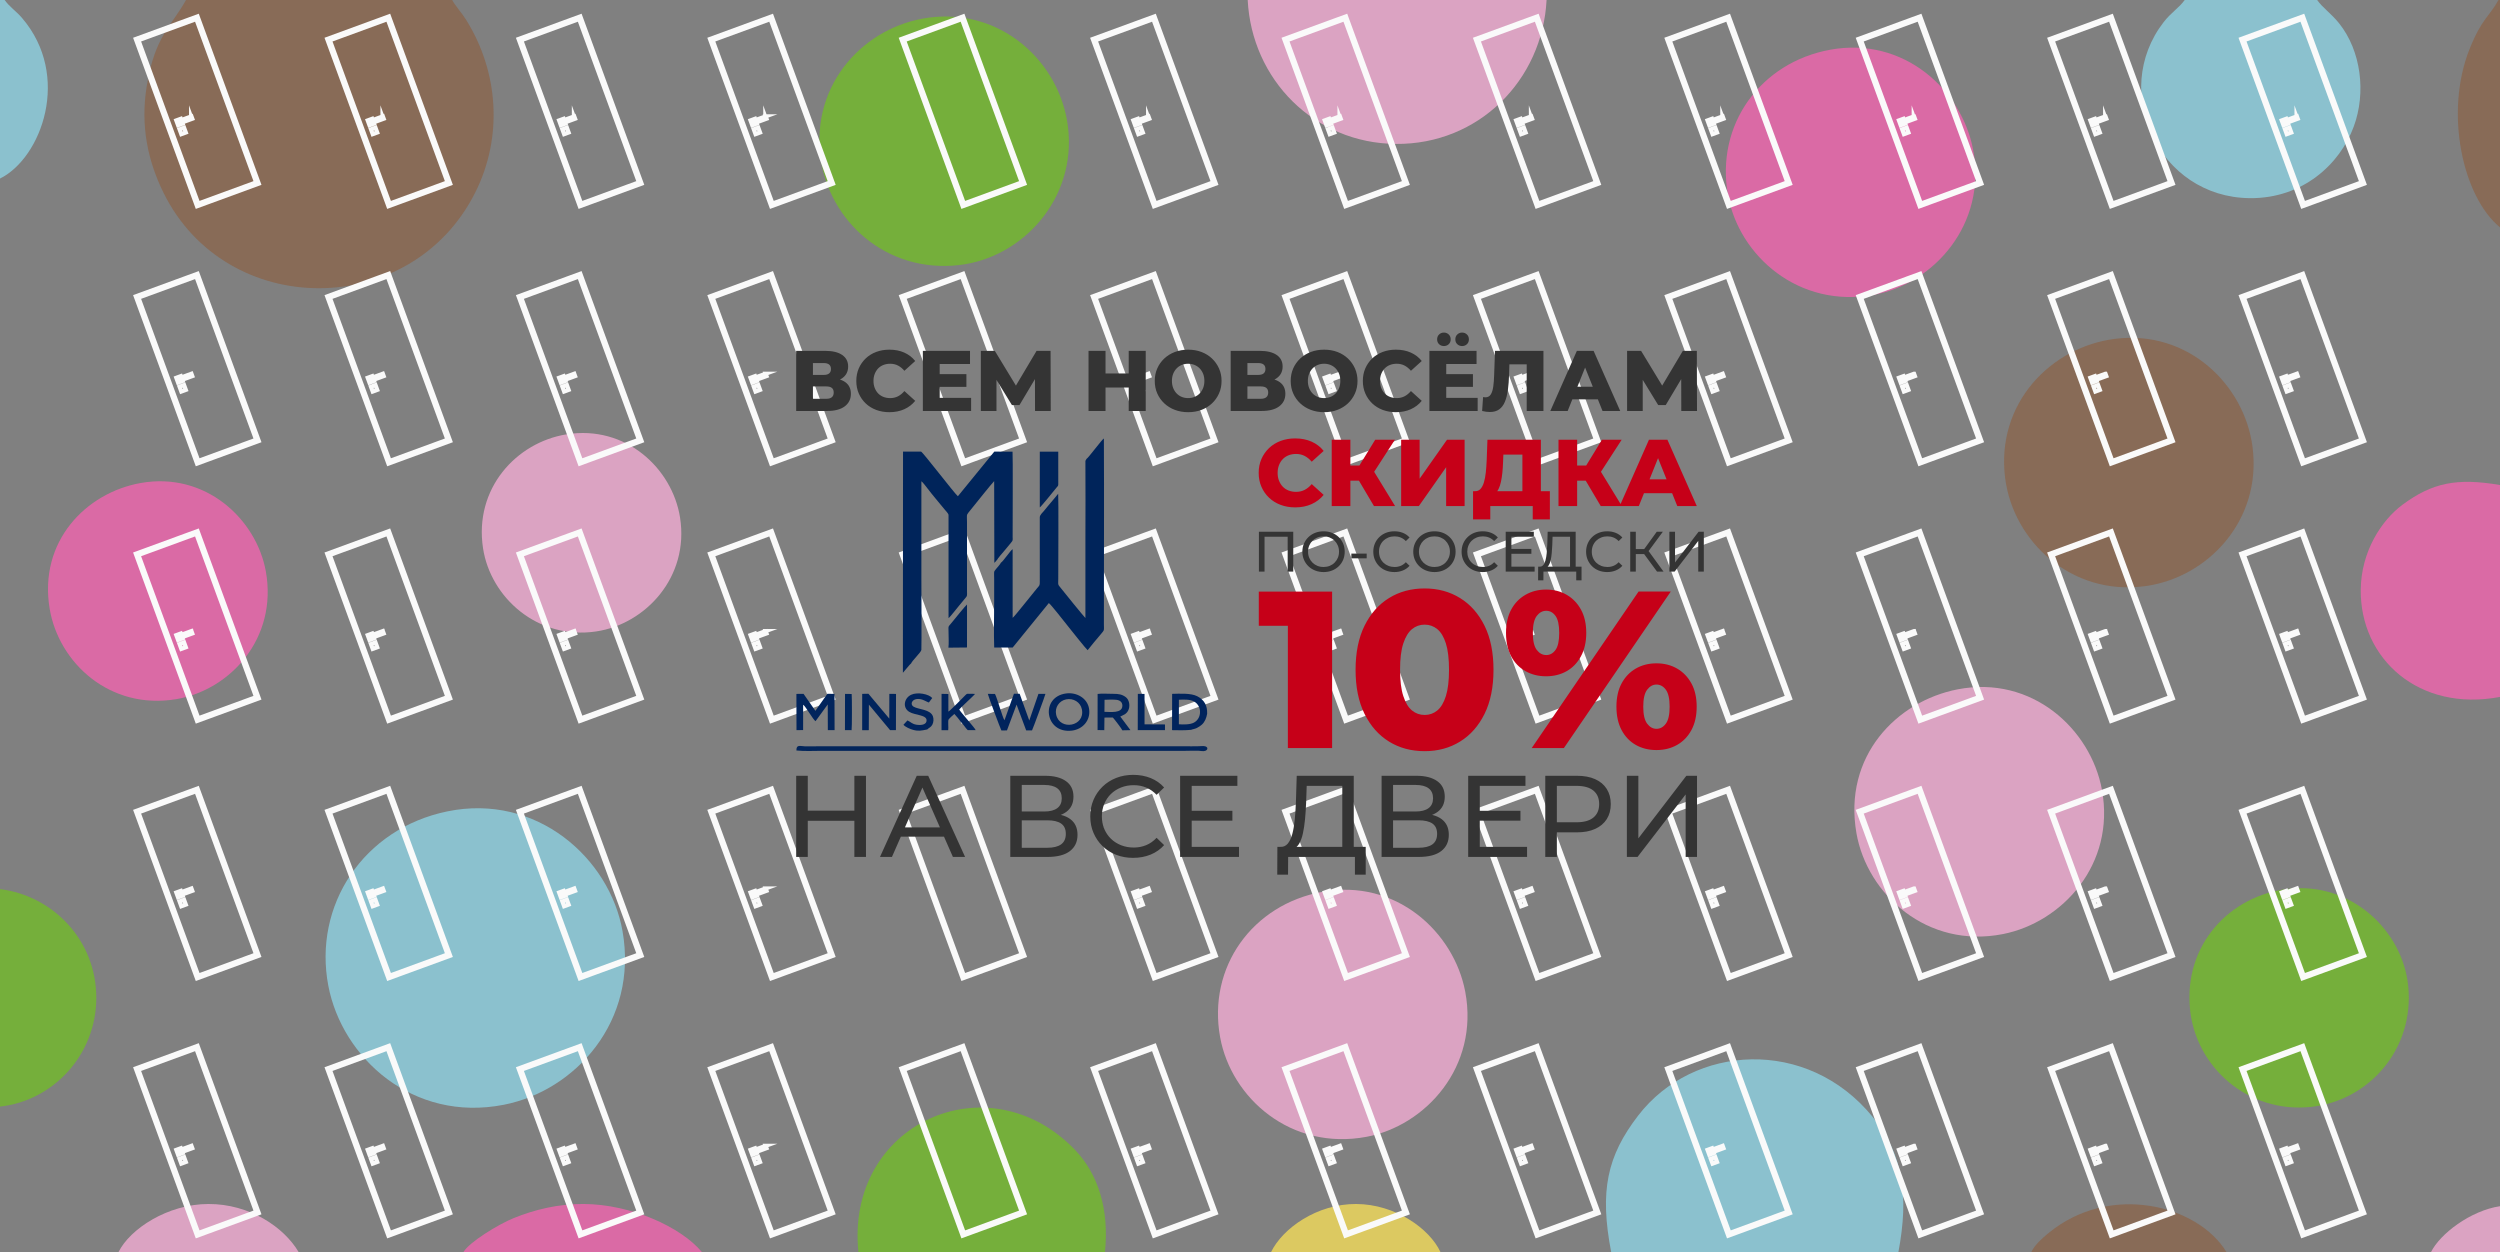<?xml version="1.0" encoding="UTF-8"?>
<!DOCTYPE svg PUBLIC "-//W3C//DTD SVG 1.1//EN" "http://www.w3.org/Graphics/SVG/1.1/DTD/svg11.dtd">
<!-- Creator: CorelDRAW 2018 (64-Bit) -->
<svg xmlns="http://www.w3.org/2000/svg" xml:space="preserve" width="100%" height="100%" version="1.1" style="shape-rendering:geometricPrecision; text-rendering:geometricPrecision; image-rendering:optimizeQuality; fill-rule:evenodd; clip-rule:evenodd"
viewBox="0 0 10160 5088.47"
 xmlns:xlink="http://www.w3.org/1999/xlink">
 <rect x="0" y="0" width="10160" height="5088.47" fill="#808080" stroke="none"/>
 <defs>
  <style type="text/css">
   <![CDATA[
    .str1 {stroke:#FAFAFA;stroke-width:16.93;stroke-miterlimit:22.926}
    .str0 {stroke:#FAFAFA;stroke-width:25.39;stroke-miterlimit:22.926}
    .fil6 {fill:none}
    .fil8 {fill:#00245A}
    .fil11 {fill:#00255C}
    .fil10 {fill:#01245C}
    .fil9 {fill:#02255B}
    .fil7 {fill:#343434;fill-rule:nonzero}
    .fil12 {fill:#C60018;fill-rule:nonzero}
    .fil3 {fill:#71BD26;fill-opacity:0.769}
    .fil0 {fill:#8A644A;fill-opacity:0.769}
    .fil1 {fill:#8ED4E5;fill-opacity:0.769}
    .fil4 {fill:#F463B0;fill-opacity:0.769}
    .fil2 {fill:#F5ADD5;fill-opacity:0.769}
    .fil5 {fill:#F7DE58;fill-opacity:0.769}
   ]]>
  </style>
 </defs>
 <g id="Слой_x0020_1">
  <g id="_2386544867648">
   <g>
    <path class="fil0" d="M1837.64 0l-1081.62 0c-59.33,106.84 -126.67,146.07 -159.79,350.87 -26.25,162.31 5.45,304.73 68.2,432.19 254.6,517.18 1007.48,518.82 1267.65,-2.09 111.73,-223.72 95.37,-488.28 -38.61,-701.73 -17.18,-27.36 -43.36,-55.7 -55.83,-79.24z"/>
    <path class="fil1" d="M1818.29 3297.38c-342.3,70.35 -546.26,382.56 -484.03,708.74 55.8,292.49 343.22,556.54 713.53,483.6 291.02,-57.32 546.7,-340.1 482.19,-705.53 -52.24,-295.94 -348.6,-561.44 -711.69,-486.81z"/>
    <path class="fil2" d="M7955.36 2801.57c-247.96,48.41 -465.21,272 -410.86,584.12 43.37,249.06 287.81,471.58 595.97,410.31 240.86,-47.89 457.59,-283.58 401.82,-586.49 -45.34,-246.3 -284.32,-467.01 -586.93,-407.94z"/>
    <path class="fil3" d="M3775.16 71.59c-259.54,34.1 -479.78,265.78 -440.59,567.38 33.53,258 265.87,472.34 563.68,438.26 256.95,-29.41 478.33,-269.45 441.92,-563.22 -31.94,-257.69 -266.1,-481.71 -565.01,-442.42z"/>
    <path class="fil4" d="M7438.28 202.02c-283.54,51.61 -467.63,304.77 -415.72,591.08 44.72,246.6 287.62,462 594.28,404.77 241.08,-44.99 459.37,-285.71 401.89,-589.71 -45.85,-242.53 -281.09,-460.64 -580.45,-406.14z"/>
    <path class="fil0" d="M8595.08 1377.11c-261.14,33.13 -484.74,263.05 -446.13,566.08 32.7,256.6 268.92,479.11 568.34,439.03 253.7,-33.95 475.56,-266.45 437.06,-565.42 -32.52,-252.53 -261.5,-477.47 -559.27,-439.69z"/>
    <path class="fil1" d="M6547.81 5088.47l1167.33 0c43.03,-229.11 20.27,-396.55 -104.55,-549.45 -266.31,-326.21 -729.58,-295.35 -952.59,-6 -127.02,164.82 -157.9,307.24 -110.19,555.45z"/>
    <path class="fil4" d="M571.53 1962.98c-223.33,39.99 -414.91,237.97 -369.88,510.05 36.59,221.03 245.24,413.68 514.94,368.31 219.58,-36.94 412.47,-248.22 363.87,-518.96 -38.22,-212.96 -245.67,-406.54 -508.93,-359.4z"/>
    <path class="fil3" d="M9298.07 3612.37c-233.59,27.08 -425.85,224.97 -397.49,492.85 24.16,228.12 230.97,420.79 492.16,393.13 231.47,-24.51 421.21,-232.43 394.08,-493.06 -23.53,-225.87 -233.67,-422.5 -488.75,-392.92z"/>
    <path class="fil1" d="M9417 0l-538.42 0c-21.84,30.94 -55.55,51.2 -85.29,89.58 -219.85,283.61 -20.68,712.8 350.62,715.74 213.81,1.69 364.96,-137.11 421.68,-290.66 51.12,-138.39 29.76,-307.93 -59.32,-419.78 -31.2,-39.16 -68.69,-64.66 -89.27,-94.88z"/>
    <path class="fil2" d="M6285.33 0l-1214.7 0c16.41,322.6 270.23,582 601.94,584.95 336.8,2.99 595.88,-258.91 612.76,-584.95z"/>
    <path class="fil2" d="M2301.63 1765.24c-203.49,33.22 -376.01,220.16 -338.5,463.49 30.71,199.22 221.36,372.76 459.15,337.57 201.19,-29.78 379.76,-221.16 341.39,-463.27 -31.65,-199.68 -221.12,-377.12 -462.04,-337.79z"/>
    <path class="fil3" d="M3488.59 5088.47l1001.91 0c18.08,-173.36 -27.68,-317.38 -121.37,-415.09 -352.44,-367.56 -934.47,-107.87 -880.54,415.09z"/>
    <path class="fil4" d="M10160 2832.33l0 -861.15c-175.83,-30.35 -276,-8.83 -395.92,79.79 -86.37,63.83 -168.34,190.88 -170.04,345.12 -3.11,281.17 236.24,498.92 565.96,436.24z"/>
    <path class="fil3" d="M-0 4497.16c215.18,-23.08 391.17,-209.74 391.38,-441.62 0.22,-235.03 -176.32,-415.26 -391.38,-442.29l0 883.91z"/>
    <path class="fil4" d="M1883.24 5088.47l969.33 0c-84.01,-101.56 -288.44,-194.82 -481.88,-195.53 -102.77,-0.38 -197.07,22.73 -282.42,57.09 -62.24,25.05 -181.16,97.84 -205.03,138.44z"/>
    <path class="fil0" d="M10160 924.02l0 -924.02 -5.98 0c-37.18,66.96 -68.15,75.81 -117.33,198.47 -103.74,258.79 -28.59,601.3 123.31,725.55z"/>
    <path class="fil0" d="M8255.13 5088.47l793.21 0c-114.89,-190.38 -472.78,-284.95 -725.25,-75.66 -24.58,20.37 -53.39,45.82 -67.96,75.66z"/>
    <path class="fil2" d="M481.59 5088.47l732.12 0c-59.24,-101.08 -199.05,-195.86 -367.01,-195.47 -165.01,0.38 -318.49,101.22 -365.11,195.47z"/>
    <path class="fil1" d="M-0 725.66c168.31,-83.07 292,-417.28 88.87,-653.46 -22.89,-26.61 -52.36,-46.48 -69.87,-72.2l-19 0 0 725.66z"/>
    <path class="fil5" d="M5165.53 5088.47l688.56 0c-44.7,-96.37 -184.99,-194.6 -342.31,-195.47 -158.86,-0.87 -299.07,98.39 -346.25,195.47z"/>
    <path class="fil2" d="M9879.59 5088.47l280.41 0 0 -186.54c-120.94,18.56 -243.91,112.75 -280.41,186.54z"/>
   </g>
   <path class="fil2" d="M5374.3 3624.31c-283.54,51.61 -467.63,304.77 -415.72,591.08 44.72,246.6 287.62,462 594.28,404.77 241.08,-44.99 459.37,-285.71 401.89,-589.71 -45.85,-242.53 -281.09,-460.64 -580.45,-406.14z"/>
  </g>
  <g id="_2386544862464">
   <g>
    <polygon class="fil6 str0" points="557.16,161.03 800.28,71.96 1046.37,743.7 803.25,832.77 "/>
    <path class="fil6 str1" d="M716.46 489.42l18.33 -6.71 7.17 19.57 -18.33 6.71 -7.17 -19.57zm61.59 -16.55l-52.66 19.29 3.51 9.58 52.66 -19.29 -3.51 -9.58zm-1.4 3l-48.51 17.77 1.98 5.42 48.51 -17.78 -1.98 -5.41zm-46.92 49.78l18.33 -6.72 7.17 19.57 -18.33 6.72 -7.17 -19.57z"/>
    <polygon class="fil6 str0" points="1335.02,161.03 1578.14,71.96 1824.23,743.7 1581.11,832.77 "/>
    <polygon class="fil6 str0" points="2112.88,161.03 2356,71.96 2602.09,743.7 2358.97,832.77 "/>
    <polygon class="fil6 str0" points="2890.74,161.03 3133.86,71.96 3379.95,743.7 3136.83,832.77 "/>
    <polygon class="fil6 str0" points="3668.6,161.03 3911.72,71.96 4157.81,743.7 3914.7,832.77 "/>
    <polygon class="fil6 str0" points="4446.46,161.03 4689.58,71.96 4935.68,743.7 4692.56,832.77 "/>
    <polygon class="fil6 str0" points="5224.32,161.03 5467.44,71.96 5713.54,743.7 5470.42,832.77 "/>
    <polygon class="fil6 str0" points="6002.19,161.03 6245.3,71.96 6491.4,743.7 6248.28,832.77 "/>
    <polygon class="fil6 str0" points="6780.05,161.03 7023.17,71.96 7269.26,743.7 7026.14,832.77 "/>
    <polygon class="fil6 str0" points="7557.91,161.03 7801.03,71.96 8047.12,743.7 7804,832.77 "/>
    <polygon class="fil6 str0" points="8335.77,161.03 8578.89,71.96 8824.98,743.7 8581.86,832.77 "/>
    <polygon class="fil6 str0" points="9113.63,161.03 9356.75,71.96 9602.84,743.7 9359.72,832.77 "/>
    <path class="fil6 str1" d="M1494.32 489.42l18.33 -6.71 7.17 19.57 -18.33 6.71 -7.17 -19.57zm61.59 -16.55l-52.66 19.29 3.51 9.58 52.66 -19.29 -3.51 -9.58zm-1.4 3l-48.51 17.77 1.98 5.42 48.51 -17.78 -1.98 -5.41zm-46.92 49.78l18.33 -6.72 7.17 19.57 -18.33 6.72 -7.17 -19.57z"/>
    <path class="fil6 str1" d="M2272.18 489.42l18.33 -6.71 7.17 19.57 -18.33 6.71 -7.17 -19.57zm61.59 -16.55l-52.66 19.29 3.51 9.58 52.66 -19.29 -3.51 -9.58zm-1.4 3l-48.51 17.77 1.98 5.42 48.51 -17.78 -1.98 -5.41zm-46.91 49.78l18.32 -6.72 7.17 19.57 -18.32 6.72 -7.17 -19.57z"/>
    <path class="fil6 str1" d="M3050.04 489.42l18.33 -6.71 7.17 19.57 -18.33 6.71 -7.17 -19.57zm61.59 -16.55l-52.65 19.29 3.5 9.58 52.66 -19.29 -3.51 -9.58zm-1.4 3l-48.51 17.77 1.99 5.42 48.51 -17.78 -1.99 -5.41zm-46.91 49.78l18.32 -6.72 7.17 19.57 -18.32 6.72 -7.17 -19.57z"/>
    <path class="fil6 str1" d="M4605.77 489.42l18.32 -6.71 7.17 19.57 -18.32 6.71 -7.17 -19.57zm61.58 -16.55l-52.65 19.29 3.51 9.58 52.65 -19.29 -3.51 -9.58zm-1.4 3l-48.51 17.77 1.99 5.42 48.51 -17.78 -1.99 -5.41zm-46.91 49.78l18.32 -6.72 7.17 19.57 -18.32 6.72 -7.17 -19.57z"/>
    <path class="fil6 str1" d="M5383.63 489.42l18.32 -6.71 7.17 19.57 -18.32 6.71 -7.17 -19.57zm61.58 -16.55l-52.65 19.29 3.51 9.58 52.65 -19.29 -3.51 -9.58zm-1.4 3l-48.51 17.77 1.99 5.42 48.51 -17.78 -1.99 -5.41zm-46.91 49.78l18.32 -6.72 7.17 19.57 -18.32 6.72 -7.17 -19.57z"/>
    <path class="fil6 str1" d="M6161.49 489.42l18.32 -6.71 7.17 19.57 -18.32 6.71 -7.17 -19.57zm61.58 -16.55l-52.65 19.29 3.51 9.58 52.65 -19.29 -3.51 -9.58zm-1.4 3l-48.51 17.77 1.99 5.42 48.51 -17.78 -1.99 -5.41zm-46.91 49.78l18.32 -6.72 7.17 19.57 -18.32 6.72 -7.17 -19.57z"/>
    <path class="fil6 str1" d="M6939.35 489.42l18.32 -6.71 7.17 19.57 -18.32 6.71 -7.17 -19.57zm61.58 -16.55l-52.65 19.29 3.51 9.58 52.65 -19.29 -3.51 -9.58zm-1.39 3l-48.51 17.77 1.98 5.42 48.51 -17.78 -1.98 -5.41zm-46.92 49.78l18.32 -6.72 7.17 19.57 -18.32 6.72 -7.17 -19.57z"/>
    <path class="fil6 str1" d="M7717.21 489.42l18.32 -6.71 7.17 19.57 -18.32 6.71 -7.17 -19.57zm61.59 -16.55l-52.66 19.29 3.51 9.58 52.65 -19.29 -3.5 -9.58zm-1.4 3l-48.51 17.77 1.98 5.42 48.51 -17.78 -1.98 -5.41zm-46.92 49.78l18.32 -6.72 7.17 19.57 -18.32 6.72 -7.17 -19.57z"/>
    <path class="fil6 str1" d="M8495.07 489.42l18.32 -6.71 7.17 19.57 -18.32 6.71 -7.17 -19.57zm61.59 -16.55l-52.66 19.29 3.51 9.58 52.65 -19.29 -3.5 -9.58zm-1.4 3l-48.51 17.77 1.98 5.42 48.51 -17.78 -1.98 -5.41zm-46.92 49.78l18.32 -6.72 7.17 19.57 -18.32 6.72 -7.17 -19.57z"/>
    <path class="fil6 str1" d="M9272.93 489.42l18.32 -6.71 7.17 19.57 -18.32 6.71 -7.17 -19.57zm61.59 -16.55l-52.66 19.29 3.51 9.58 52.66 -19.29 -3.51 -9.58zm-1.4 3l-48.51 17.77 1.98 5.42 48.51 -17.78 -1.98 -5.41zm-46.92 49.78l18.33 -6.72 7.17 19.57 -18.33 6.72 -7.17 -19.57z"/>
   </g>
   <g>
    <polygon class="fil6 str0" points="557.16,1206.96 800.28,1117.9 1046.37,1789.63 803.25,1878.7 "/>
    <path class="fil6 str1" d="M716.46 1535.35l18.33 -6.71 7.17 19.57 -18.33 6.71 -7.17 -19.57zm61.59 -16.54l-52.66 19.29 3.51 9.57 52.66 -19.29 -3.51 -9.57zm-1.4 2.99l-48.51 17.77 1.98 5.42 48.51 -17.77 -1.98 -5.42zm-46.92 49.78l18.33 -6.71 7.17 19.57 -18.33 6.71 -7.17 -19.57z"/>
    <polygon class="fil6 str0" points="1335.02,1206.96 1578.14,1117.9 1824.23,1789.63 1581.11,1878.7 "/>
    <polygon class="fil6 str0" points="2112.88,1206.96 2356,1117.9 2602.09,1789.63 2358.97,1878.7 "/>
    <polygon class="fil6 str0" points="2890.74,1206.96 3133.86,1117.9 3379.95,1789.63 3136.83,1878.7 "/>
    <polygon class="fil6 str0" points="3668.6,1206.96 3911.72,1117.9 4157.81,1789.63 3914.7,1878.7 "/>
    <polygon class="fil6 str0" points="4446.46,1206.96 4689.58,1117.9 4935.68,1789.63 4692.56,1878.7 "/>
    <polygon class="fil6 str0" points="5224.32,1206.96 5467.44,1117.9 5713.54,1789.63 5470.42,1878.7 "/>
    <polygon class="fil6 str0" points="6002.19,1206.96 6245.3,1117.9 6491.4,1789.63 6248.28,1878.7 "/>
    <polygon class="fil6 str0" points="6780.05,1206.96 7023.17,1117.9 7269.26,1789.63 7026.14,1878.7 "/>
    <polygon class="fil6 str0" points="7557.91,1206.96 7801.03,1117.9 8047.12,1789.63 7804,1878.7 "/>
    <polygon class="fil6 str0" points="8335.77,1206.96 8578.89,1117.9 8824.98,1789.63 8581.86,1878.7 "/>
    <polygon class="fil6 str0" points="9113.63,1206.96 9356.75,1117.9 9602.84,1789.63 9359.72,1878.7 "/>
    <path class="fil6 str1" d="M1494.32 1535.35l18.33 -6.71 7.17 19.57 -18.33 6.71 -7.17 -19.57zm61.59 -16.54l-52.66 19.29 3.51 9.57 52.66 -19.29 -3.51 -9.57zm-1.4 2.99l-48.51 17.77 1.98 5.42 48.51 -17.77 -1.98 -5.42zm-46.92 49.78l18.33 -6.71 7.17 19.57 -18.33 6.71 -7.17 -19.57z"/>
    <path class="fil6 str1" d="M2272.18 1535.35l18.33 -6.71 7.17 19.57 -18.33 6.71 -7.17 -19.57zm61.59 -16.54l-52.66 19.29 3.51 9.57 52.66 -19.29 -3.51 -9.57zm-1.4 2.99l-48.51 17.77 1.98 5.42 48.51 -17.77 -1.98 -5.42zm-46.91 49.78l18.32 -6.71 7.17 19.57 -18.32 6.71 -7.17 -19.57z"/>
    <path class="fil6 str1" d="M3050.04 1535.35l18.33 -6.71 7.17 19.57 -18.33 6.71 -7.17 -19.57zm61.59 -16.54l-52.65 19.29 3.5 9.57 52.66 -19.29 -3.51 -9.57zm-1.4 2.99l-48.51 17.77 1.99 5.42 48.51 -17.77 -1.99 -5.42zm-46.91 49.78l18.32 -6.71 7.17 19.57 -18.32 6.71 -7.17 -19.57z"/>
    <path class="fil6 str1" d="M4605.77 1535.35l18.32 -6.71 7.17 19.57 -18.32 6.71 -7.17 -19.57zm61.58 -16.54l-52.65 19.29 3.51 9.57 52.65 -19.29 -3.51 -9.57zm-1.4 2.99l-48.51 17.77 1.99 5.42 48.51 -17.77 -1.99 -5.42zm-46.91 49.78l18.32 -6.71 7.17 19.57 -18.32 6.71 -7.17 -19.57z"/>
    <path class="fil6 str1" d="M5383.63 1535.35l18.32 -6.71 7.17 19.57 -18.32 6.71 -7.17 -19.57zm61.58 -16.54l-52.65 19.29 3.51 9.57 52.65 -19.29 -3.51 -9.57zm-1.4 2.99l-48.51 17.77 1.99 5.42 48.51 -17.77 -1.99 -5.42zm-46.91 49.78l18.32 -6.71 7.17 19.57 -18.32 6.71 -7.17 -19.57z"/>
    <path class="fil6 str1" d="M6161.49 1535.35l18.32 -6.71 7.17 19.57 -18.32 6.71 -7.17 -19.57zm61.58 -16.54l-52.65 19.29 3.51 9.57 52.65 -19.29 -3.51 -9.57zm-1.4 2.99l-48.51 17.77 1.99 5.42 48.51 -17.77 -1.99 -5.42zm-46.91 49.78l18.32 -6.71 7.17 19.57 -18.32 6.71 -7.17 -19.57z"/>
    <path class="fil6 str1" d="M6939.35 1535.35l18.32 -6.71 7.17 19.57 -18.32 6.71 -7.17 -19.57zm61.58 -16.54l-52.65 19.29 3.51 9.57 52.65 -19.29 -3.51 -9.57zm-1.39 2.99l-48.51 17.77 1.98 5.42 48.51 -17.77 -1.98 -5.42zm-46.92 49.78l18.32 -6.71 7.17 19.57 -18.32 6.71 -7.17 -19.57z"/>
    <path class="fil6 str1" d="M7717.21 1535.35l18.32 -6.71 7.17 19.57 -18.32 6.71 -7.17 -19.57zm61.59 -16.54l-52.66 19.29 3.51 9.57 52.65 -19.29 -3.5 -9.57zm-1.4 2.99l-48.51 17.77 1.98 5.42 48.51 -17.77 -1.98 -5.42zm-46.92 49.78l18.32 -6.71 7.17 19.57 -18.32 6.71 -7.17 -19.57z"/>
    <path class="fil6 str1" d="M8495.07 1535.35l18.32 -6.71 7.17 19.57 -18.32 6.71 -7.17 -19.57zm61.59 -16.54l-52.66 19.29 3.51 9.57 52.65 -19.29 -3.5 -9.57zm-1.4 2.99l-48.51 17.77 1.98 5.42 48.51 -17.77 -1.98 -5.42zm-46.92 49.78l18.32 -6.71 7.17 19.57 -18.32 6.71 -7.17 -19.57z"/>
    <path class="fil6 str1" d="M9272.93 1535.35l18.32 -6.71 7.17 19.57 -18.32 6.71 -7.17 -19.57zm61.59 -16.54l-52.66 19.29 3.51 9.57 52.66 -19.29 -3.51 -9.57zm-1.4 2.99l-48.51 17.77 1.98 5.42 48.51 -17.77 -1.98 -5.42zm-46.92 49.78l18.33 -6.71 7.17 19.57 -18.33 6.71 -7.17 -19.57z"/>
   </g>
   <g>
    <polygon class="fil6 str0" points="557.16,2252.9 800.28,2163.83 1046.37,2835.56 803.25,2924.63 "/>
    <path class="fil6 str1" d="M716.46 2581.28l18.33 -6.71 7.17 19.57 -18.33 6.71 -7.17 -19.57zm61.59 -16.54l-52.66 19.29 3.51 9.58 52.66 -19.29 -3.51 -9.58zm-1.4 2.99l-48.51 17.78 1.98 5.41 48.51 -17.77 -1.98 -5.42zm-46.92 49.78l18.33 -6.71 7.17 19.57 -18.33 6.71 -7.17 -19.57z"/>
    <polygon class="fil6 str0" points="1335.02,2252.9 1578.14,2163.83 1824.23,2835.56 1581.11,2924.63 "/>
    <polygon class="fil6 str0" points="2112.88,2252.9 2356,2163.83 2602.09,2835.56 2358.97,2924.63 "/>
    <polygon class="fil6 str0" points="2890.74,2252.9 3133.86,2163.83 3379.95,2835.56 3136.83,2924.63 "/>
    <polygon class="fil6 str0" points="3668.6,2252.9 3911.72,2163.83 4157.81,2835.56 3914.7,2924.63 "/>
    <polygon class="fil6 str0" points="4446.46,2252.9 4689.58,2163.83 4935.68,2835.56 4692.56,2924.63 "/>
    <polygon class="fil6 str0" points="5224.32,2252.9 5467.44,2163.83 5713.54,2835.56 5470.42,2924.63 "/>
    <polygon class="fil6 str0" points="6002.19,2252.9 6245.3,2163.83 6491.4,2835.56 6248.28,2924.63 "/>
    <polygon class="fil6 str0" points="6780.05,2252.9 7023.17,2163.83 7269.26,2835.56 7026.14,2924.63 "/>
    <polygon class="fil6 str0" points="7557.91,2252.9 7801.03,2163.83 8047.12,2835.56 7804,2924.63 "/>
    <polygon class="fil6 str0" points="8335.77,2252.9 8578.89,2163.83 8824.98,2835.56 8581.86,2924.63 "/>
    <polygon class="fil6 str0" points="9113.63,2252.9 9356.75,2163.83 9602.84,2835.56 9359.72,2924.63 "/>
    <path class="fil6 str1" d="M1494.32 2581.28l18.33 -6.71 7.17 19.57 -18.33 6.71 -7.17 -19.57zm61.59 -16.54l-52.66 19.29 3.51 9.58 52.66 -19.29 -3.51 -9.58zm-1.4 2.99l-48.51 17.78 1.98 5.41 48.51 -17.77 -1.98 -5.42zm-46.92 49.78l18.33 -6.71 7.17 19.57 -18.33 6.71 -7.17 -19.57z"/>
    <path class="fil6 str1" d="M2272.18 2581.28l18.33 -6.71 7.17 19.57 -18.33 6.71 -7.17 -19.57zm61.59 -16.54l-52.66 19.29 3.51 9.58 52.66 -19.29 -3.51 -9.58zm-1.4 2.99l-48.51 17.78 1.98 5.41 48.51 -17.77 -1.98 -5.42zm-46.91 49.78l18.32 -6.71 7.17 19.57 -18.32 6.71 -7.17 -19.57z"/>
    <path class="fil6 str1" d="M3050.04 2581.28l18.33 -6.71 7.17 19.57 -18.33 6.71 -7.17 -19.57zm61.59 -16.54l-52.65 19.29 3.5 9.58 52.66 -19.29 -3.51 -9.58zm-1.4 2.99l-48.51 17.78 1.99 5.41 48.51 -17.77 -1.99 -5.42zm-46.91 49.78l18.32 -6.71 7.17 19.57 -18.32 6.71 -7.17 -19.57z"/>
    <path class="fil6 str1" d="M4605.77 2581.28l18.32 -6.71 7.17 19.57 -18.32 6.71 -7.17 -19.57zm61.58 -16.54l-52.65 19.29 3.51 9.58 52.65 -19.29 -3.51 -9.58zm-1.4 2.99l-48.51 17.78 1.99 5.41 48.51 -17.77 -1.99 -5.42zm-46.91 49.78l18.32 -6.71 7.17 19.57 -18.32 6.71 -7.17 -19.57z"/>
    <path class="fil6 str1" d="M5383.63 2581.28l18.32 -6.71 7.17 19.57 -18.32 6.71 -7.17 -19.57zm61.58 -16.54l-52.65 19.29 3.51 9.58 52.65 -19.29 -3.51 -9.58zm-1.4 2.99l-48.51 17.78 1.99 5.41 48.51 -17.77 -1.99 -5.42zm-46.91 49.78l18.32 -6.71 7.17 19.57 -18.32 6.71 -7.17 -19.57z"/>
    <path class="fil6 str1" d="M6161.49 2581.28l18.32 -6.71 7.17 19.57 -18.32 6.71 -7.17 -19.57zm61.58 -16.54l-52.65 19.29 3.51 9.58 52.65 -19.29 -3.51 -9.58zm-1.4 2.99l-48.51 17.78 1.99 5.41 48.51 -17.77 -1.99 -5.42zm-46.91 49.78l18.32 -6.71 7.17 19.57 -18.32 6.71 -7.17 -19.57z"/>
    <path class="fil6 str1" d="M6939.35 2581.28l18.32 -6.71 7.17 19.57 -18.32 6.71 -7.17 -19.57zm61.58 -16.54l-52.65 19.29 3.51 9.58 52.65 -19.29 -3.51 -9.58zm-1.39 2.99l-48.51 17.78 1.98 5.41 48.51 -17.77 -1.98 -5.42zm-46.92 49.78l18.32 -6.71 7.17 19.57 -18.32 6.71 -7.17 -19.57z"/>
    <path class="fil6 str1" d="M7717.21 2581.28l18.32 -6.71 7.17 19.57 -18.32 6.71 -7.17 -19.57zm61.59 -16.54l-52.66 19.29 3.51 9.58 52.65 -19.29 -3.5 -9.58zm-1.4 2.99l-48.51 17.78 1.98 5.41 48.51 -17.77 -1.98 -5.42zm-46.92 49.78l18.32 -6.71 7.17 19.57 -18.32 6.71 -7.17 -19.57z"/>
    <path class="fil6 str1" d="M8495.07 2581.28l18.32 -6.71 7.17 19.57 -18.32 6.71 -7.17 -19.57zm61.59 -16.54l-52.66 19.29 3.51 9.58 52.65 -19.29 -3.5 -9.58zm-1.4 2.99l-48.51 17.78 1.98 5.41 48.51 -17.77 -1.98 -5.42zm-46.92 49.78l18.32 -6.71 7.17 19.57 -18.32 6.71 -7.17 -19.57z"/>
    <path class="fil6 str1" d="M9272.93 2581.28l18.32 -6.71 7.17 19.57 -18.32 6.71 -7.17 -19.57zm61.59 -16.54l-52.66 19.29 3.51 9.58 52.66 -19.29 -3.51 -9.58zm-1.4 2.99l-48.51 17.78 1.98 5.41 48.51 -17.77 -1.98 -5.42zm-46.92 49.78l18.33 -6.71 7.17 19.57 -18.33 6.71 -7.17 -19.57z"/>
   </g>
   <g>
    <polygon class="fil6 str0" points="557.16,3298.83 800.28,3209.76 1046.37,3881.5 803.25,3970.56 "/>
    <path class="fil6 str1" d="M716.46 3627.22l18.33 -6.72 7.17 19.57 -18.33 6.72 -7.17 -19.57zm61.59 -16.55l-52.66 19.29 3.51 9.58 52.66 -19.29 -3.51 -9.58zm-1.4 3l-48.51 17.77 1.98 5.41 48.51 -17.77 -1.98 -5.41zm-46.92 49.77l18.33 -6.71 7.17 19.57 -18.33 6.71 -7.17 -19.57z"/>
    <polygon class="fil6 str0" points="1335.02,3298.83 1578.14,3209.76 1824.23,3881.5 1581.11,3970.56 "/>
    <polygon class="fil6 str0" points="2112.88,3298.83 2356,3209.76 2602.09,3881.5 2358.97,3970.56 "/>
    <polygon class="fil6 str0" points="2890.74,3298.83 3133.86,3209.76 3379.95,3881.5 3136.83,3970.56 "/>
    <polygon class="fil6 str0" points="3668.6,3298.83 3911.72,3209.76 4157.81,3881.5 3914.7,3970.56 "/>
    <polygon class="fil6 str0" points="4446.46,3298.83 4689.58,3209.76 4935.68,3881.5 4692.56,3970.56 "/>
    <polygon class="fil6 str0" points="5224.32,3298.83 5467.44,3209.76 5713.54,3881.5 5470.42,3970.56 "/>
    <polygon class="fil6 str0" points="6002.19,3298.83 6245.3,3209.76 6491.4,3881.5 6248.28,3970.56 "/>
    <polygon class="fil6 str0" points="6780.05,3298.83 7023.17,3209.76 7269.26,3881.5 7026.14,3970.56 "/>
    <polygon class="fil6 str0" points="7557.91,3298.83 7801.03,3209.76 8047.12,3881.5 7804,3970.56 "/>
    <polygon class="fil6 str0" points="8335.77,3298.83 8578.89,3209.76 8824.98,3881.5 8581.86,3970.56 "/>
    <polygon class="fil6 str0" points="9113.63,3298.83 9356.75,3209.76 9602.84,3881.5 9359.72,3970.56 "/>
    <path class="fil6 str1" d="M1494.32 3627.22l18.33 -6.72 7.17 19.57 -18.33 6.72 -7.17 -19.57zm61.59 -16.55l-52.66 19.29 3.51 9.58 52.66 -19.29 -3.51 -9.58zm-1.4 3l-48.51 17.77 1.98 5.41 48.51 -17.77 -1.98 -5.41zm-46.92 49.77l18.33 -6.71 7.17 19.57 -18.33 6.71 -7.17 -19.57z"/>
    <path class="fil6 str1" d="M2272.18 3627.22l18.33 -6.72 7.17 19.57 -18.33 6.72 -7.17 -19.57zm61.59 -16.55l-52.66 19.29 3.51 9.58 52.66 -19.29 -3.51 -9.58zm-1.4 3l-48.51 17.77 1.98 5.41 48.51 -17.77 -1.98 -5.41zm-46.91 49.77l18.32 -6.71 7.17 19.57 -18.32 6.71 -7.17 -19.57z"/>
    <path class="fil6 str1" d="M3050.04 3627.22l18.33 -6.72 7.17 19.57 -18.33 6.72 -7.17 -19.57zm61.59 -16.55l-52.65 19.29 3.5 9.58 52.66 -19.29 -3.51 -9.58zm-1.4 3l-48.51 17.77 1.99 5.41 48.51 -17.77 -1.99 -5.41zm-46.91 49.77l18.32 -6.71 7.17 19.57 -18.32 6.71 -7.17 -19.57z"/>
    <path class="fil6 str1" d="M4605.77 3627.22l18.32 -6.72 7.17 19.57 -18.32 6.72 -7.17 -19.57zm61.58 -16.55l-52.65 19.29 3.51 9.58 52.65 -19.29 -3.51 -9.58zm-1.4 3l-48.51 17.77 1.99 5.41 48.51 -17.77 -1.99 -5.41zm-46.91 49.77l18.32 -6.71 7.17 19.57 -18.32 6.71 -7.17 -19.57z"/>
    <path class="fil6 str1" d="M5383.63 3627.22l18.32 -6.72 7.17 19.57 -18.32 6.72 -7.17 -19.57zm61.58 -16.55l-52.65 19.29 3.51 9.58 52.65 -19.29 -3.51 -9.58zm-1.4 3l-48.51 17.77 1.99 5.41 48.51 -17.77 -1.99 -5.41zm-46.91 49.77l18.32 -6.71 7.17 19.57 -18.32 6.71 -7.17 -19.57z"/>
    <path class="fil6 str1" d="M6161.49 3627.22l18.32 -6.72 7.17 19.57 -18.32 6.72 -7.17 -19.57zm61.58 -16.55l-52.65 19.29 3.51 9.58 52.65 -19.29 -3.51 -9.58zm-1.4 3l-48.51 17.77 1.99 5.41 48.51 -17.77 -1.99 -5.41zm-46.91 49.77l18.32 -6.71 7.17 19.57 -18.32 6.71 -7.17 -19.57z"/>
    <path class="fil6 str1" d="M6939.35 3627.22l18.32 -6.72 7.17 19.57 -18.32 6.72 -7.17 -19.57zm61.58 -16.55l-52.65 19.29 3.51 9.58 52.65 -19.29 -3.51 -9.58zm-1.39 3l-48.51 17.77 1.98 5.41 48.51 -17.77 -1.98 -5.41zm-46.92 49.77l18.32 -6.71 7.17 19.57 -18.32 6.71 -7.17 -19.57z"/>
    <path class="fil6 str1" d="M7717.21 3627.22l18.32 -6.72 7.17 19.57 -18.32 6.72 -7.17 -19.57zm61.59 -16.55l-52.66 19.29 3.51 9.58 52.65 -19.29 -3.5 -9.58zm-1.4 3l-48.51 17.77 1.98 5.41 48.51 -17.77 -1.98 -5.41zm-46.92 49.77l18.32 -6.71 7.17 19.57 -18.32 6.71 -7.17 -19.57z"/>
    <path class="fil6 str1" d="M8495.07 3627.22l18.32 -6.72 7.17 19.57 -18.32 6.72 -7.17 -19.57zm61.59 -16.55l-52.66 19.29 3.51 9.58 52.65 -19.29 -3.5 -9.58zm-1.4 3l-48.51 17.77 1.98 5.41 48.51 -17.77 -1.98 -5.41zm-46.92 49.77l18.32 -6.71 7.17 19.57 -18.32 6.71 -7.17 -19.57z"/>
    <path class="fil6 str1" d="M9272.93 3627.22l18.32 -6.72 7.17 19.57 -18.32 6.72 -7.17 -19.57zm61.59 -16.55l-52.66 19.29 3.51 9.58 52.66 -19.29 -3.51 -9.58zm-1.4 3l-48.51 17.77 1.98 5.41 48.51 -17.77 -1.98 -5.41zm-46.92 49.77l18.33 -6.71 7.17 19.57 -18.33 6.71 -7.17 -19.57z"/>
   </g>
   <g>
    <polygon class="fil6 str0" points="557.16,4344.76 800.28,4255.69 1046.37,4927.43 803.25,5016.5 "/>
    <path class="fil6 str1" d="M716.46 4673.15l18.33 -6.72 7.17 19.58 -18.33 6.71 -7.17 -19.57zm61.59 -16.55l-52.66 19.29 3.51 9.58 52.66 -19.29 -3.51 -9.58zm-1.4 3l-48.51 17.77 1.98 5.41 48.51 -17.77 -1.98 -5.41zm-46.92 49.78l18.33 -6.72 7.17 19.57 -18.33 6.72 -7.17 -19.57z"/>
    <polygon class="fil6 str0" points="1335.02,4344.76 1578.14,4255.69 1824.23,4927.43 1581.11,5016.5 "/>
    <polygon class="fil6 str0" points="2112.88,4344.76 2356,4255.69 2602.09,4927.43 2358.97,5016.5 "/>
    <polygon class="fil6 str0" points="2890.74,4344.76 3133.86,4255.69 3379.95,4927.43 3136.83,5016.5 "/>
    <polygon class="fil6 str0" points="3668.6,4344.76 3911.72,4255.69 4157.81,4927.43 3914.7,5016.5 "/>
    <polygon class="fil6 str0" points="4446.46,4344.76 4689.58,4255.69 4935.68,4927.43 4692.56,5016.5 "/>
    <polygon class="fil6 str0" points="5224.32,4344.76 5467.44,4255.69 5713.54,4927.43 5470.42,5016.5 "/>
    <polygon class="fil6 str0" points="6002.19,4344.76 6245.3,4255.69 6491.4,4927.43 6248.28,5016.5 "/>
    <polygon class="fil6 str0" points="6780.05,4344.76 7023.17,4255.69 7269.26,4927.43 7026.14,5016.5 "/>
    <polygon class="fil6 str0" points="7557.91,4344.76 7801.03,4255.69 8047.12,4927.43 7804,5016.5 "/>
    <polygon class="fil6 str0" points="8335.77,4344.76 8578.89,4255.69 8824.98,4927.43 8581.86,5016.5 "/>
    <polygon class="fil6 str0" points="9113.63,4344.76 9356.75,4255.69 9602.84,4927.43 9359.72,5016.5 "/>
    <path class="fil6 str1" d="M1494.32 4673.15l18.33 -6.72 7.17 19.58 -18.33 6.71 -7.17 -19.57zm61.59 -16.55l-52.66 19.29 3.51 9.58 52.66 -19.29 -3.51 -9.58zm-1.4 3l-48.51 17.77 1.98 5.41 48.51 -17.77 -1.98 -5.41zm-46.92 49.78l18.33 -6.72 7.17 19.57 -18.33 6.72 -7.17 -19.57z"/>
    <path class="fil6 str1" d="M2272.18 4673.15l18.33 -6.72 7.17 19.58 -18.33 6.71 -7.17 -19.57zm61.59 -16.55l-52.66 19.29 3.51 9.58 52.66 -19.29 -3.51 -9.58zm-1.4 3l-48.51 17.77 1.98 5.41 48.51 -17.77 -1.98 -5.41zm-46.91 49.78l18.32 -6.72 7.17 19.57 -18.32 6.72 -7.17 -19.57z"/>
    <path class="fil6 str1" d="M3050.04 4673.15l18.33 -6.72 7.17 19.58 -18.33 6.71 -7.17 -19.57zm61.59 -16.55l-52.65 19.29 3.5 9.58 52.66 -19.29 -3.51 -9.58zm-1.4 3l-48.51 17.77 1.99 5.41 48.51 -17.77 -1.99 -5.41zm-46.91 49.78l18.32 -6.72 7.17 19.57 -18.32 6.72 -7.17 -19.57z"/>
    <path class="fil6 str1" d="M4605.77 4673.15l18.32 -6.72 7.17 19.58 -18.32 6.71 -7.17 -19.57zm61.58 -16.55l-52.65 19.29 3.51 9.58 52.65 -19.29 -3.51 -9.58zm-1.4 3l-48.51 17.77 1.99 5.41 48.51 -17.77 -1.99 -5.41zm-46.91 49.78l18.32 -6.72 7.17 19.57 -18.32 6.72 -7.17 -19.57z"/>
    <path class="fil6 str1" d="M5383.63 4673.15l18.32 -6.72 7.17 19.58 -18.32 6.71 -7.17 -19.57zm61.58 -16.55l-52.65 19.29 3.51 9.58 52.65 -19.29 -3.51 -9.58zm-1.4 3l-48.51 17.77 1.99 5.41 48.51 -17.77 -1.99 -5.41zm-46.91 49.78l18.32 -6.72 7.17 19.57 -18.32 6.72 -7.17 -19.57z"/>
    <path class="fil6 str1" d="M6161.49 4673.15l18.32 -6.72 7.17 19.58 -18.32 6.71 -7.17 -19.57zm61.58 -16.55l-52.65 19.29 3.51 9.58 52.65 -19.29 -3.51 -9.58zm-1.4 3l-48.51 17.77 1.99 5.41 48.51 -17.77 -1.99 -5.41zm-46.91 49.78l18.32 -6.72 7.17 19.57 -18.32 6.72 -7.17 -19.57z"/>
    <path class="fil6 str1" d="M6939.35 4673.15l18.32 -6.72 7.17 19.58 -18.32 6.71 -7.17 -19.57zm61.58 -16.55l-52.65 19.29 3.51 9.58 52.65 -19.29 -3.51 -9.58zm-1.39 3l-48.51 17.77 1.98 5.41 48.51 -17.77 -1.98 -5.41zm-46.92 49.78l18.32 -6.72 7.17 19.57 -18.32 6.72 -7.17 -19.57z"/>
    <path class="fil6 str1" d="M7717.21 4673.15l18.32 -6.72 7.17 19.58 -18.32 6.71 -7.17 -19.57zm61.59 -16.55l-52.66 19.29 3.51 9.58 52.65 -19.29 -3.5 -9.58zm-1.4 3l-48.51 17.77 1.98 5.41 48.51 -17.77 -1.98 -5.41zm-46.92 49.78l18.32 -6.72 7.17 19.57 -18.32 6.72 -7.17 -19.57z"/>
    <path class="fil6 str1" d="M8495.07 4673.15l18.32 -6.72 7.17 19.58 -18.32 6.71 -7.17 -19.57zm61.59 -16.55l-52.66 19.29 3.51 9.58 52.65 -19.29 -3.5 -9.58zm-1.4 3l-48.51 17.77 1.98 5.41 48.51 -17.77 -1.98 -5.41zm-46.92 49.78l18.32 -6.72 7.17 19.57 -18.32 6.72 -7.17 -19.57z"/>
    <path class="fil6 str1" d="M9272.93 4673.15l18.32 -6.72 7.17 19.58 -18.32 6.71 -7.17 -19.57zm61.59 -16.55l-52.66 19.29 3.51 9.58 52.66 -19.29 -3.51 -9.58zm-1.4 3l-48.51 17.77 1.98 5.41 48.51 -17.77 -1.98 -5.41zm-46.92 49.78l18.33 -6.72 7.17 19.57 -18.33 6.72 -7.17 -19.57z"/>
   </g>
  </g>
  <g id="_2386549070496">
   <path class="fil7" d="M3235.69 1670.26l0 -244.32 118.66 0c29.32,0 52.07,5.53 68.24,16.58 16.17,11.05 24.26,26.7 24.26,46.94 0,19.78 -7.57,35.32 -22.69,46.6 -15.13,11.28 -35.37,16.93 -60.73,16.93l6.98 -16.41c27.45,0 48.92,5.41 64.4,16.23 15.47,10.82 23.21,26.7 23.21,47.64 0,21.41 -8.32,38.4 -24.96,50.96 -16.63,12.57 -40.66,18.85 -72.07,18.85l-125.3 0zm68.06 -49.57l54.45 0c10,0 17.51,-2.15 22.51,-6.45 5,-4.3 7.5,-10.65 7.5,-19.02 0,-8.38 -2.5,-14.6 -7.5,-18.68 -5,-4.07 -12.51,-6.1 -22.51,-6.1l-54.45 0 0 50.25zm0 -97.03l43.98 0c9.77,0 17.1,-2.03 21.98,-6.1 4.89,-4.07 7.33,-10.07 7.33,-17.97 0,-7.92 -2.44,-13.91 -7.33,-17.98 -4.88,-4.07 -12.21,-6.11 -21.98,-6.11l-43.98 0 0 48.16zm310.63 151.48c-19.31,0 -37.17,-3.08 -53.57,-9.24 -16.41,-6.17 -30.6,-14.95 -42.58,-26.35 -11.98,-11.41 -21.35,-24.84 -28.1,-40.32 -6.75,-15.47 -10.12,-32.51 -10.12,-51.13 0,-18.61 3.37,-35.66 10.12,-51.13 6.75,-15.48 16.12,-28.91 28.1,-40.31 11.98,-11.41 26.17,-20.19 42.58,-26.36 16.4,-6.17 34.26,-9.25 53.57,-9.25 22.57,0 42.76,3.96 60.56,11.87 17.8,7.91 32.63,19.31 44.5,34.2l-43.97 39.79c-7.92,-9.3 -16.58,-16.4 -26.01,-21.28 -9.42,-4.9 -19.96,-7.34 -31.58,-7.34 -10.01,0 -19.2,1.63 -27.58,4.89 -8.38,3.26 -15.53,7.97 -21.47,14.14 -5.93,6.16 -10.58,13.55 -13.96,22.16 -3.37,8.61 -5.05,18.14 -5.05,28.62 0,10.47 1.68,20.01 5.05,28.62 3.38,8.61 8.03,15.99 13.96,22.16 5.94,6.17 13.09,10.88 21.47,14.14 8.38,3.25 17.57,4.88 27.58,4.88 11.62,0 22.16,-2.44 31.58,-7.32 9.43,-4.89 18.09,-11.99 26.01,-21.3l43.97 39.79c-11.87,14.66 -26.7,26.01 -44.5,34.03 -17.8,8.03 -37.99,12.04 -60.56,12.04zm199.64 -154.62l113.44 0 0 51.66 -113.44 0 0 -51.66zm4.89 96.34l127.75 0 0 53.4 -196.16 0 0 -244.32 191.62 0 0 53.4 -123.21 0 0 137.52zm167.19 53.4l0 -244.32 56.89 0 100.86 166.13 -30.01 0 98.77 -166.13 56.89 0 0.7 244.32 -63.87 0 -0.34 -147.64 10.81 0 -73.64 123.55 -30.72 0 -75.73 -123.55 12.91 0 0 147.64 -63.52 0zm601.02 -244.32l69.11 0 0 244.32 -69.11 0 0 -244.32zm-94.24 244.32l-69.11 0 0 -244.32 69.11 0 0 244.32zm99.12 -95.29l-104.01 0 0 -57.24 104.01 0 0 57.24zm236.64 100.17c-19.55,0 -37.58,-3.14 -54.1,-9.42 -16.52,-6.28 -30.89,-15.18 -43.1,-26.7 -12.22,-11.52 -21.7,-24.95 -28.45,-40.31 -6.75,-15.36 -10.12,-32.23 -10.12,-50.61 0,-18.38 3.37,-35.25 10.12,-50.61 6.75,-15.35 16.23,-28.79 28.45,-40.31 12.21,-11.52 26.58,-20.42 43.1,-26.7 16.52,-6.29 34.55,-9.43 54.1,-9.43 19.78,0 37.87,3.14 54.27,9.43 16.41,6.28 30.66,15.18 42.76,26.7 12.1,11.52 21.58,24.96 28.44,40.31 6.87,15.36 10.3,32.23 10.3,50.61 0,18.38 -3.43,35.31 -10.3,50.78 -6.86,15.48 -16.34,28.91 -28.44,40.32 -12.1,11.4 -26.35,20.24 -42.76,26.52 -16.4,6.28 -34.49,9.42 -54.27,9.42zm0 -57.24c9.31,0 17.98,-1.63 26,-4.88 8.03,-3.26 15.01,-7.97 20.95,-14.14 5.93,-6.17 10.58,-13.55 13.96,-22.16 3.37,-8.61 5.06,-18.15 5.06,-28.62 0,-10.71 -1.69,-20.3 -5.06,-28.8 -3.38,-8.49 -8.03,-15.82 -13.96,-21.98 -5.94,-6.17 -12.92,-10.88 -20.95,-14.14 -8.02,-3.26 -16.69,-4.89 -26,-4.89 -9.31,0 -17.98,1.63 -26,4.89 -8.03,3.26 -15.01,7.97 -20.94,14.14 -5.93,6.16 -10.59,13.49 -13.97,21.98 -3.37,8.5 -5.05,18.09 -5.05,28.8 0,10.47 1.68,20.01 5.05,28.62 3.38,8.61 8.04,15.99 13.97,22.16 5.93,6.17 12.91,10.88 20.94,14.14 8.02,3.25 16.69,4.88 26,4.88zm172.77 52.36l0 -244.32 118.67 0c29.31,0 52.06,5.53 68.23,16.58 16.17,11.05 24.26,26.7 24.26,46.94 0,19.78 -7.57,35.32 -22.69,46.6 -15.12,11.28 -35.36,16.93 -60.73,16.93l6.99 -16.41c27.45,0 48.92,5.41 64.39,16.23 15.47,10.82 23.21,26.7 23.21,47.64 0,21.41 -8.32,38.4 -24.96,50.96 -16.63,12.57 -40.66,18.85 -72.07,18.85l-125.3 0zm68.06 -49.57l54.45 0c10,0 17.51,-2.15 22.51,-6.45 5.01,-4.3 7.51,-10.65 7.51,-19.02 0,-8.38 -2.5,-14.6 -7.51,-18.68 -5,-4.07 -12.51,-6.1 -22.51,-6.1l-54.45 0 0 50.25zm0 -97.03l43.98 0c9.77,0 17.1,-2.03 21.98,-6.1 4.89,-4.07 7.33,-10.07 7.33,-17.97 0,-7.92 -2.44,-13.91 -7.33,-17.98 -4.88,-4.07 -12.21,-6.11 -21.98,-6.11l-43.98 0 0 48.16zm311.68 151.48c-19.54,0 -37.57,-3.14 -54.09,-9.42 -16.53,-6.28 -30.9,-15.18 -43.11,-26.7 -12.21,-11.52 -21.7,-24.95 -28.45,-40.31 -6.74,-15.36 -10.12,-32.23 -10.12,-50.61 0,-18.38 3.38,-35.25 10.12,-50.61 6.75,-15.35 16.24,-28.79 28.45,-40.31 12.21,-11.52 26.58,-20.42 43.11,-26.7 16.52,-6.29 34.55,-9.43 54.09,-9.43 19.78,0 37.87,3.14 54.27,9.43 16.41,6.28 30.67,15.18 42.76,26.7 12.1,11.52 21.58,24.96 28.44,40.31 6.87,15.36 10.3,32.23 10.3,50.61 0,18.38 -3.43,35.31 -10.3,50.78 -6.86,15.48 -16.34,28.91 -28.44,40.32 -12.09,11.4 -26.35,20.24 -42.76,26.52 -16.4,6.28 -34.49,9.42 -54.27,9.42zm0 -57.24c9.31,0 17.98,-1.63 26,-4.88 8.03,-3.26 15.01,-7.97 20.95,-14.14 5.93,-6.17 10.59,-13.55 13.96,-22.16 3.37,-8.61 5.06,-18.15 5.06,-28.62 0,-10.71 -1.69,-20.3 -5.06,-28.8 -3.37,-8.49 -8.03,-15.82 -13.96,-21.98 -5.94,-6.17 -12.92,-10.88 -20.95,-14.14 -8.02,-3.26 -16.69,-4.89 -26,-4.89 -9.3,0 -17.97,1.63 -26,4.89 -8.03,3.26 -15,7.97 -20.94,14.14 -5.93,6.16 -10.59,13.49 -13.96,21.98 -3.38,8.5 -5.06,18.09 -5.06,28.8 0,10.47 1.68,20.01 5.06,28.62 3.37,8.61 8.03,15.99 13.96,22.16 5.94,6.17 12.91,10.88 20.94,14.14 8.03,3.25 16.7,4.88 26,4.88zm291.79 57.24c-19.31,0 -37.17,-3.08 -53.57,-9.24 -16.41,-6.17 -30.61,-14.95 -42.58,-26.35 -11.99,-11.41 -21.36,-24.84 -28.1,-40.32 -6.75,-15.47 -10.12,-32.51 -10.12,-51.13 0,-18.61 3.37,-35.66 10.12,-51.13 6.74,-15.48 16.11,-28.91 28.1,-40.31 11.97,-11.41 26.17,-20.19 42.58,-26.36 16.4,-6.17 34.26,-9.25 53.57,-9.25 22.57,0 42.75,3.96 60.56,11.87 17.8,7.91 32.63,19.31 44.5,34.2l-43.98 39.79c-7.91,-9.3 -16.58,-16.4 -26,-21.28 -9.43,-4.9 -19.96,-7.34 -31.59,-7.34 -10.01,0 -19.2,1.63 -27.57,4.89 -8.38,3.26 -15.53,7.97 -21.47,14.14 -5.93,6.16 -10.59,13.55 -13.96,22.16 -3.37,8.61 -5.06,18.14 -5.06,28.62 0,10.47 1.69,20.01 5.06,28.62 3.37,8.61 8.03,15.99 13.96,22.16 5.94,6.17 13.09,10.88 21.47,14.14 8.37,3.25 17.56,4.88 27.57,4.88 11.63,0 22.16,-2.44 31.59,-7.32 9.42,-4.89 18.09,-11.99 26,-21.3l43.98 39.79c-11.87,14.66 -26.7,26.01 -44.5,34.03 -17.81,8.03 -37.99,12.04 -60.56,12.04zm199.64 -154.62l113.44 0 0 51.66 -113.44 0 0 -51.66zm4.89 96.34l127.74 0 0 53.4 -196.15 0 0 -244.32 191.62 0 0 53.4 -123.21 0 0 137.52zm64.56 -210.47c-7.67,0 -14.19,-2.5 -19.54,-7.5 -5.35,-5 -8.03,-11.57 -8.03,-19.72 0,-8.14 2.68,-14.78 8.03,-19.89 5.35,-5.13 11.87,-7.68 19.54,-7.68 7.69,0 14.2,2.55 19.55,7.68 5.35,5.11 8.03,11.75 8.03,19.89 0,8.15 -2.68,14.72 -8.03,19.72 -5.35,5 -11.86,7.5 -19.55,7.5zm-73.99 0c-7.67,0 -14.19,-2.5 -19.54,-7.5 -5.36,-5 -8.03,-11.57 -8.03,-19.72 0,-8.14 2.67,-14.78 8.03,-19.89 5.35,-5.13 11.87,-7.68 19.54,-7.68 7.68,0 14.2,2.55 19.55,7.68 5.35,5.11 8.03,11.75 8.03,19.89 0,8.15 -2.68,14.72 -8.03,19.72 -5.35,5 -11.87,7.5 -19.55,7.5zm186.74 268.06c-4.66,0 -9.6,-0.35 -14.84,-1.05 -5.24,-0.7 -10.76,-1.75 -16.58,-3.14l3.84 -56.54c3.26,0.69 6.4,1.04 9.42,1.04 9.54,0 16.76,-3.78 21.64,-11.34 4.89,-7.56 8.32,-18.21 10.3,-31.94 1.98,-13.72 3.2,-29.78 3.67,-48.17l3.48 -97.37 196.85 0 0 244.32 -68.06 0 0 -204.88 15.01 15.35 -98.77 0 13.96 -16.05 -1.75 55.84c-0.69,23.74 -2.32,45.09 -4.88,64.05 -2.56,18.96 -6.64,35.14 -12.22,48.52 -5.58,13.37 -13.32,23.61 -23.21,30.72 -9.88,7.09 -22.51,10.64 -37.86,10.64zm245.71 -4.19l107.85 -244.32 68.06 0 108.19 244.32 -71.9 0 -84.46 -210.46 27.22 0 -84.46 210.46 -70.5 0zm58.98 -47.47l17.81 -50.96 119.36 0 17.8 50.96 -154.97 0zm253.05 47.47l0 -244.32 56.89 0 100.87 166.13 -30.02 0 98.78 -166.13 56.89 0 0.7 244.32 -63.87 0 -0.35 -147.64 10.81 0 -73.64 123.55 -30.71 0 -75.74 -123.55 12.91 0 0 147.64 -63.52 0z"/>
   <g>
    <g>
     <path class="fil8" d="M4225.72 2062.27c5.04,-2.74 60.28,-71.11 68.54,-81.44 4.26,-5.33 6.24,-5.08 6.6,-12.4 0.3,-6.03 -0.07,-13.3 -0.07,-19.48l-0.05 -113.48 -74.99 0.04 -0.03 226.76z"/>
     <path class="fil8" d="M3854.34 2632.17l75.55 -0.77 0.03 -174.72c-4.5,2.74 -50.47,59.18 -57.23,67.83 -22.09,28.28 -17.82,13.99 -17.82,45.31 0,16.96 1.73,46.97 -0.53,62.35z"/>
     <g>
      <path class="fil8" d="M3702.81 2696.17c2.99,-10.08 40.71,-45.72 41.62,-54.81 1.36,-13.52 0.04,-283.12 0.04,-293.46 0,-130.69 -0.16,-261.4 0,-392.09 4.14,2.14 20.66,23.57 24.63,28.86 21.56,28.51 46.57,57.23 69.25,85.14 3.87,4.75 15.75,17.1 16.47,22.26l0.05 419.97c5.8,-3.3 35.68,-42.43 43.04,-50.84 7.11,-8.11 13.81,-16.96 20.84,-25.24 14.1,-16.65 11.13,-12.15 11.14,-34.7l0 -278.91c0,-26.46 -3.11,-28.64 6.4,-39.9 6.91,-8.17 13.81,-17.11 20.59,-25.48 14.67,-18.12 71.91,-89.94 83.43,-101.69l0.65 332.15 8.58 -8.57c0.49,-2.81 -0.85,-1.88 1.84,-2.51 4.55,-8.33 21.5,-27.88 28.47,-35.82 9.8,-11.17 18.83,-23.24 28.57,-34.45 9.25,-10.65 6.95,-10.17 6.95,-24.31 -0.02,-44 1.31,-333.36 -0.36,-346.1l-74.13 -0.28 -148.02 181.36c-13.54,-10.91 -142.42,-179.24 -149.56,-181.37l-73.37 0.03 -0.55 898.83c7.11,-7.13 28.28,-35.06 33.43,-38.07z"/>
      <path class="fil8" d="M4415.66 1864.89c-4.73,8.95 -4.67,4.38 -4.55,16.14 1,100.21 0.02,205.23 0.02,305.59 0,108.33 -0.13,216.66 -0.01,324.98 -3.37,-2.12 -90.02,-108.78 -103.64,-126.34 -9.3,-12 -6.7,-8.03 -6.7,-32.51 0,-35.33 1.46,-329.9 -0.32,-346.13 -11.73,15.32 -26.18,30.92 -38.53,46.16 -6.32,7.8 -12.91,15.46 -19.1,23.34 -6.32,8.05 -17.13,16.03 -17.18,26.75l0.07 258.37c0.01,19.11 0.21,16.06 -11.83,30.32 -15.62,18.49 -91.26,114.75 -98.48,119.43l-0.04 -279.16c-8.42,4.19 -38.65,50.37 -47.77,55.06 -1.21,4.59 -15.89,20.97 -19.93,25.81 -10.38,12.42 -7.37,9.67 -7.37,38.84 0,31.13 0,62.25 0,93.37 0,61.25 -2,125.89 0.13,186.72l74.99 0.05 146.97 -180.81c5.95,2.25 69.59,83.68 79.12,95.61 10.16,12.72 72.43,91.28 78.64,95.86 16.01,-21.02 34.96,-42.42 51.93,-62.93 17.79,-21.52 14.15,-14.4 14.15,-43.55 -0.02,-250.95 1.21,-503.4 -0.03,-753.97 -6.79,2.64 -64.29,80.54 -70.54,83z"/>
      <path class="fil9" d="M4898.18 3051.33c13.62,-4.51 13.35,-22.47 -17.23,-19.11 -11.07,1.21 -65,0.63 -78.95,0.63l-1476.99 0c-17.2,0 -36.15,0.85 -53.06,0.29 -20.43,-0.67 -35.98,-8.69 -35.31,16.88 31.43,3.62 71.71,1.39 104.13,1.39l1476.99 0c16.71,0 37.04,-1.16 53.17,-0.38 8.89,0.43 18.55,3.18 27.25,0.3z"/>
      <path class="fil10" d="M4069.64 2968.54l22.63 -0.1 39.05 -104.9 39.07 104.89 23.69 0.01c2.89,-4.43 54.34,-144.36 54.62,-148.58l-28.41 -0.09 -37.37 108.35 -39.04 -108.62 -23.29 -0.12 -38.34 107.64c-7.52,-8.82 -30.51,-93.01 -38.62,-106.73l-29.24 -0.5c1.01,6.91 52.02,143.77 55.25,148.75z"/>
      <path class="fil10" d="M3363.94 2862.86l0.36 104.51 27.46 -0.24 -0.45 -147.34 -28.98 -0.11 -48.54 69.19 -48.26 -69.13 -28.95 0.31 0.37 147.34 26.93 -0.44 0.08 -103.16c9.51,5.79 40.19,60.69 50.34,67.12l49.64 -68.05z"/>
      <polygon class="fil10" points="3503.85,2967.55 3530.77,2967.38 3531.21,2863.69 3617.26,2967.24 3641.08,2967.36 3641.45,2820.07 3614.28,2819.82 3614.03,2920.42 3529.21,2819.4 3503.96,2819.86 "/>
      <path class="fil9" d="M4488.86 2843.96c9,-1.1 39.47,-1.13 48.52,0.1 13.92,1.89 24.05,9.06 23.96,24.07 -0.21,32.13 -50.39,24.99 -72.87,24.72l0.39 -48.89zm72.38 124.13l32.92 -0.78 -41.36 -55.25c9.23,-5.42 27.51,-8.52 34.65,-30.53 5.17,-15.96 1.17,-37.7 -11.71,-47.86 -15.3,-12.07 -30.64,-13.93 -50.22,-13.93 -16.38,0 -50.56,-1.88 -64.84,0.45l-0.18 146.77 27.31 0.47 0.66 -51.21 34.04 -0.22c4.81,4.42 37.76,47.93 38.73,52.09z"/>
      <path class="fil10" d="M4292.24 2904.5c-6.48,-29.05 11.97,-56.73 40.93,-62.35 28.87,-5.61 57.89,11.27 63.66,40.64 13.71,69.8 -89.89,87.61 -104.59,21.71zm40.79 -86.39c-107.19,14.01 -86.93,164.86 23.52,151.08 44.41,-5.55 76.16,-42.28 69.61,-87.75 -6.4,-44.43 -51.02,-68.83 -93.13,-63.33z"/>
      <path class="fil10" d="M4790.96 2943.45l0.04 -99.72c19.45,-0.93 44.26,-2.11 61.2,6.94 15.88,8.49 24.64,24.79 24.7,42.92 0.06,17.9 -8.99,34.62 -24.62,43.01 -16.19,8.69 -42.8,8.11 -61.32,6.85zm49.84 22.52c6.52,-2.81 15.05,-3.31 23.46,-7.64 7.05,-3.64 14.88,-8.6 20.39,-13.65 11.92,-10.92 18.33,-27.38 21.16,-43.82 1.2,-33.24 -11.4,-56.73 -40.66,-71.56 -25.81,-13.08 -71.88,-10.19 -101.61,-9.48l-0.31 147.52c24.43,0.57 53.83,1.19 77.57,-1.37z"/>
      <path class="fil10" d="M3826.35 2967.55l27.16 -0.14c1.72,-9.53 -1.81,-37.62 1.59,-43.43 2.09,-3.56 20.2,-20.24 23.47,-22.47 4.58,4.59 24.46,27.83 25.41,32.34 7.79,4.69 20.59,26.25 28.78,33.34l32.37 0.21c-2.02,-7.98 -57.62,-68.96 -66.77,-83.51 3.19,-6.59 61.39,-58.47 64,-63.77 -6.89,-0.94 -14.31,-0.34 -21.33,-0.36 -11.12,-0.03 -10.26,-2.01 -17.57,5.33 -12.06,12.1 -63.01,64.27 -69.25,66.94l-0.07 -71.63 -27.64 -0.63 -0.15 147.78z"/>
      <path class="fil10" d="M3765.96 2964.94l2.65 -0.64c6.84,-7.4 14.27,-7.83 20.32,-19.12 5.27,-9.85 6.19,-23.57 2.4,-34.09 -10.4,-28.86 -58.34,-27.18 -78.44,-39.17 -17.94,-10.72 -3.99,-39.75 34.01,-29.06 8.14,2.29 24.34,11.64 28.02,12.09l13.78 -18.26c-14.44,-16.34 -60.05,-25.47 -86.12,-13.01 -28.27,13.5 -35.54,51.63 -7.93,68.94 24.55,15.4 75.83,11.3 70.68,38.51 -3.05,16.12 -27.38,16.33 -39.82,14.27 -19.9,-3.29 -23.11,-10.89 -37.55,-17.66l-16.44 17.77c9.05,9.66 27,17.26 39.25,20.62 22.26,6.11 33.95,3.01 55.19,-1.19z"/>
      <polygon class="fil10" points="4623.81,2967.55 4623.25,2967.37 4734.47,2967.36 4734.54,2944.13 4651.44,2943.67 4651.39,2820.11 4624.11,2819.76 "/>
      <path class="fil11" d="M3433.85 2967.19l27.01 0.22c1.88,-7.78 1.78,-135.07 0.31,-147.02l-27 -0.41 -0.32 147.21z"/>
     </g>
    </g>
    <g>
     <g>
      <path class="fil12" d="M5263.48 2062.01c-21.3,0 -41,-3.4 -59.1,-10.2 -18.09,-6.8 -33.74,-16.49 -46.96,-29.07 -13.22,-12.57 -23.55,-27.39 -30.99,-44.46 -7.44,-17.07 -11.17,-35.87 -11.17,-56.4 0,-20.53 3.73,-39.33 11.17,-56.4 7.44,-17.06 17.77,-31.89 30.99,-44.46 13.22,-12.58 28.87,-22.27 46.96,-29.07 18.1,-6.8 37.8,-10.2 59.1,-10.2 24.89,0 47.16,4.36 66.79,13.09 19.63,8.73 35.99,21.3 49.08,37.73l-48.5 43.88c-8.73,-10.26 -18.29,-18.09 -28.68,-23.48 -10.4,-5.39 -22.01,-8.08 -34.84,-8.08 -11.04,0 -21.18,1.79 -30.42,5.39 -9.23,3.59 -17.13,8.79 -23.67,15.59 -6.55,6.8 -11.68,14.95 -15.4,24.44 -3.72,9.5 -5.58,20.02 -5.58,31.57 0,11.55 1.86,22.07 5.58,31.57 3.72,9.49 8.85,17.64 15.4,24.44 6.54,6.8 14.44,12 23.67,15.59 9.24,3.6 19.38,5.39 30.42,5.39 12.83,0 24.44,-2.69 34.84,-8.08 10.39,-5.39 19.95,-13.22 28.68,-23.48l48.5 43.88c-13.09,16.17 -29.45,28.68 -49.08,37.54 -19.63,8.85 -41.9,13.28 -66.79,13.28zm320.29 -5.39l-75.84 -128.2 61.21 -36.18 100.48 164.38 -85.85 0zm-171.7 0l0 -269.48 75.84 0 0 269.48 -75.84 0zm53.9 -103.17l0 -61.6 97.78 0 0 61.6 -97.78 0zm110.49 -23.49l-70.45 -7.69 82.76 -135.13 80.08 0 -92.39 142.82zm117.79 126.66l0 -269.48 75.07 0 0 158.22 111.26 -158.22 71.6 0 0 269.48 -75.07 0 0 -157.84 -110.87 157.84 -71.99 0zm492.77 -33.11l0 -175.93 -77.38 0 -1.15 29.26c-0.52,15.65 -1.48,30.28 -2.89,43.89 -1.41,13.6 -3.34,26.05 -5.78,37.34 -2.43,11.29 -5.64,20.98 -9.62,29.06 -3.98,8.09 -8.79,14.31 -14.44,18.67l-81.23 -9.62c8.99,0.26 16.37,-2.76 22.14,-9.05 5.77,-6.28 10.39,-15.08 13.86,-26.37 3.46,-11.29 6.03,-24.64 7.7,-40.03 1.67,-15.4 2.89,-32.21 3.66,-50.44l3.07 -83.15 217.13 0 0 236.37 -75.07 0zm-200.57 87.39l0 -114.72 312.21 0 0 114.72 -69.68 0 0 -54.28 -172.47 0 0 54.28 -70.06 0zm518.94 -54.28l-75.84 -128.2 61.21 -36.18 100.48 164.38 -85.85 0zm-171.7 0l0 -269.48 75.84 0 0 269.48 -75.84 0zm53.9 -103.17l0 -61.6 97.78 0 0 61.6 -97.78 0zm110.49 -23.49l-70.45 -7.69 82.76 -135.13 80.08 0 -92.39 142.82zm84.3 126.66l118.96 -269.48 75.07 0 119.34 269.48 -79.3 0 -93.17 -232.14 30.03 0 -93.16 232.14 -77.77 0zm65.06 -52.36l19.64 -56.2 131.66 0 19.63 56.2 -170.93 0z"/>
      <path class="fil12" d="M5233.83 3040.05l0 -571.4 77.21 74.49 -195.31 0 0 -138.99 297.97 0 0 635.9 -179.87 0zm555.95 12.72c-54.5,0 -102.8,-13.02 -144.89,-39.06 -42.09,-26.05 -75.25,-63.59 -99.48,-112.65 -24.22,-49.06 -36.33,-108.71 -36.33,-178.96 0,-70.25 12.11,-129.91 36.33,-178.96 24.23,-49.06 57.39,-86.6 99.48,-112.65 42.09,-26.04 90.39,-39.06 144.89,-39.06 53.9,0 101.9,13.02 143.99,39.06 42.09,26.05 75.25,63.59 99.47,112.65 24.23,49.05 36.34,108.71 36.34,178.96 0,70.25 -12.11,129.9 -36.34,178.96 -24.22,49.06 -57.38,86.6 -99.47,112.65 -42.09,26.04 -90.09,39.06 -143.99,39.06zm0 -147.17c19.38,0 36.49,-6.05 51.33,-18.17 14.84,-12.11 26.49,-31.64 34.97,-58.59 8.48,-26.95 12.72,-62.53 12.72,-106.74 0,-44.82 -4.24,-80.55 -12.72,-107.2 -8.48,-26.64 -20.13,-46.02 -34.97,-58.13 -14.84,-12.12 -31.95,-18.17 -51.33,-18.17 -19.38,0 -36.49,6.05 -51.32,18.17 -14.84,12.11 -26.65,31.49 -35.43,58.13 -8.79,26.65 -13.18,62.38 -13.18,107.2 0,44.21 4.39,79.79 13.18,106.74 8.78,26.95 20.59,46.48 35.43,58.59 14.83,12.12 31.94,18.17 51.32,18.17zm435.13 134.45l434.22 -635.9 130.82 0 -434.22 635.9 -130.82 0zm58.14 -291.61c-30.88,0 -58.74,-6.96 -83.57,-20.89 -24.83,-13.93 -44.21,-34.07 -58.14,-60.41 -13.93,-26.34 -20.89,-57.99 -20.89,-94.93 0,-36.94 6.96,-68.44 20.89,-94.48 13.93,-26.04 33.31,-46.18 58.14,-60.41 24.83,-14.23 52.69,-21.35 83.57,-21.35 31.5,0 59.51,7.12 84.03,21.35 24.53,14.23 43.91,34.37 58.14,60.41 14.24,26.04 21.35,57.54 21.35,94.48 0,36.34 -7.11,67.83 -21.35,94.48 -14.23,26.64 -33.61,46.93 -58.14,60.86 -24.52,13.93 -52.53,20.89 -84.03,20.89zm0.91 -86.3c15.14,0 27.71,-6.96 37.7,-20.89 10,-13.93 14.99,-36.94 14.99,-69.04 0,-32.1 -4.99,-55.11 -14.99,-69.04 -9.99,-13.93 -22.56,-20.9 -37.7,-20.9 -15.14,0 -28.01,6.97 -38.61,20.9 -10.59,13.93 -15.89,36.94 -15.89,69.04 0,32.1 5.3,55.11 15.89,69.04 10.6,13.93 23.47,20.89 38.61,20.89zm447.85 386.09c-31.49,0 -59.5,-6.97 -84.03,-20.9 -24.53,-13.93 -43.76,-34.06 -57.69,-60.41 -13.93,-26.34 -20.89,-57.99 -20.89,-94.93 0,-36.94 6.96,-68.43 20.89,-94.48 13.93,-26.04 33.16,-46.17 57.69,-60.41 24.53,-14.23 52.54,-21.34 84.03,-21.34 31.49,0 59.5,7.11 84.03,21.34 24.53,14.24 43.91,34.37 58.14,60.41 14.23,26.05 21.35,57.54 21.35,94.48 0,36.94 -7.12,68.59 -21.35,94.93 -14.23,26.35 -33.61,46.48 -58.14,60.41 -24.53,13.93 -52.54,20.9 -84.03,20.9zm0 -86.3c15.14,0 27.86,-6.97 38.15,-20.9 10.3,-13.93 15.45,-36.94 15.45,-69.04 0,-32.1 -5.15,-55.11 -15.45,-69.04 -10.29,-13.93 -23.01,-20.89 -38.15,-20.89 -14.54,0 -27.1,6.96 -37.7,20.89 -10.6,13.93 -15.9,36.94 -15.9,69.04 0,32.1 5.3,55.11 15.9,69.04 10.6,13.93 23.16,20.9 37.7,20.9z"/>
     </g>
     <path class="fil7" d="M5116.24 2323.01l0 -161.95 139.51 0 0 161.95 -22.67 0 0 -147.84 5.55 6.02 -105.26 0 5.77 -6.02 0 147.84 -22.9 0zm262.83 1.86c-12.34,0 -23.79,-2.09 -34.36,-6.25 -10.56,-4.17 -19.7,-9.99 -27.42,-17.47 -7.71,-7.48 -13.72,-16.23 -18.04,-26.26 -4.32,-10.03 -6.48,-20.98 -6.48,-32.85 0,-11.88 2.16,-22.83 6.48,-32.85 4.32,-10.03 10.33,-18.78 18.04,-26.26 7.72,-7.49 16.81,-13.31 27.3,-17.47 10.49,-4.17 21.99,-6.25 34.48,-6.25 12.33,0 23.71,2.05 34.12,6.13 10.42,4.09 19.51,9.87 27.31,17.36 7.78,7.48 13.8,16.23 18.04,26.25 4.24,10.03 6.36,21.06 6.36,33.09 0,12.02 -2.12,23.06 -6.36,33.08 -4.24,10.03 -10.26,18.78 -18.04,26.26 -7.8,7.48 -16.89,13.27 -27.31,17.35 -10.41,4.09 -21.79,6.14 -34.12,6.14zm0 -20.6c8.95,0 17.23,-1.54 24.87,-4.62 7.63,-3.09 14.27,-7.44 19.89,-13.08 5.63,-5.62 10.03,-12.22 13.19,-19.78 3.16,-7.56 4.75,-15.81 4.75,-24.75 0,-8.95 -1.59,-17.2 -4.75,-24.76 -3.16,-7.56 -7.56,-14.15 -13.19,-19.78 -5.62,-5.63 -12.26,-9.98 -19.89,-13.07 -7.64,-3.09 -15.92,-4.63 -24.87,-4.63 -9.11,0 -17.47,1.54 -25.1,4.63 -7.64,3.09 -14.31,7.44 -20.02,13.07 -5.7,5.63 -10.14,12.22 -13.3,19.78 -3.17,7.56 -4.74,15.81 -4.74,24.76 0,8.94 1.57,17.19 4.74,24.75 3.16,7.56 7.6,14.16 13.3,19.78 5.71,5.64 12.38,9.99 20.02,13.08 7.63,3.08 15.99,4.62 25.1,4.62zm112.9 -35.16l0 -19.21 62.24 0 0 19.21 -62.24 0zm174.67 55.76c-12.34,0 -23.71,-2.05 -34.13,-6.14 -10.4,-4.08 -19.43,-9.87 -27.06,-17.35 -7.64,-7.48 -13.61,-16.23 -17.93,-26.26 -4.32,-10.02 -6.48,-21.06 -6.48,-33.08 0,-12.03 2.16,-23.06 6.48,-33.09 4.32,-10.02 10.33,-18.77 18.05,-26.25 7.71,-7.49 16.77,-13.27 27.18,-17.36 10.41,-4.08 21.78,-6.13 34.13,-6.13 12.49,0 24.01,2.12 34.58,6.36 10.57,4.25 19.55,10.53 26.96,18.86l-15.05 14.58c-6.16,-6.48 -13.11,-11.31 -20.82,-14.47 -7.71,-3.16 -15.96,-4.74 -24.75,-4.74 -9.1,0 -17.55,1.54 -25.34,4.63 -7.78,3.09 -14.53,7.4 -20.24,12.95 -5.7,5.56 -10.14,12.15 -13.3,19.79 -3.17,7.63 -4.74,15.92 -4.74,24.87 0,8.94 1.57,17.24 4.74,24.87 3.16,7.63 7.6,14.23 13.3,19.78 5.71,5.55 12.46,9.87 20.24,12.96 7.79,3.08 16.24,4.62 25.34,4.62 8.79,0 17.04,-1.58 24.75,-4.74 7.71,-3.16 14.66,-8.06 20.82,-14.69l15.05 14.57c-7.41,8.33 -16.39,14.66 -26.96,18.97 -10.57,4.33 -22.17,6.49 -34.82,6.49zm163.11 0c-12.34,0 -23.79,-2.09 -34.36,-6.25 -10.56,-4.17 -19.7,-9.99 -27.41,-17.47 -7.72,-7.48 -13.73,-16.23 -18.05,-26.26 -4.32,-10.03 -6.48,-20.98 -6.48,-32.85 0,-11.88 2.16,-22.83 6.48,-32.85 4.32,-10.03 10.33,-18.78 18.05,-26.26 7.71,-7.49 16.81,-13.31 27.29,-17.47 10.49,-4.17 21.99,-6.25 34.48,-6.25 12.33,0 23.71,2.05 34.12,6.13 10.42,4.09 19.52,9.87 27.31,17.36 7.78,7.48 13.8,16.23 18.04,26.25 4.24,10.03 6.36,21.06 6.36,33.09 0,12.02 -2.12,23.06 -6.36,33.08 -4.24,10.03 -10.26,18.78 -18.04,26.26 -7.79,7.48 -16.89,13.27 -27.31,17.35 -10.41,4.09 -21.79,6.14 -34.12,6.14zm0 -20.6c8.95,0 17.23,-1.54 24.87,-4.62 7.63,-3.09 14.27,-7.44 19.89,-13.08 5.63,-5.62 10.03,-12.22 13.19,-19.78 3.16,-7.56 4.75,-15.81 4.75,-24.75 0,-8.95 -1.59,-17.2 -4.75,-24.76 -3.16,-7.56 -7.56,-14.15 -13.19,-19.78 -5.62,-5.63 -12.26,-9.98 -19.89,-13.07 -7.64,-3.09 -15.92,-4.63 -24.87,-4.63 -9.11,0 -17.47,1.54 -25.1,4.63 -7.64,3.09 -14.31,7.44 -20.02,13.07 -5.7,5.63 -10.14,12.22 -13.3,19.78 -3.17,7.56 -4.74,15.81 -4.74,24.76 0,8.94 1.57,17.19 4.74,24.75 3.16,7.56 7.6,14.16 13.3,19.78 5.71,5.64 12.38,9.99 20.02,13.08 7.63,3.08 15.99,4.62 25.1,4.62zm195.72 20.6c-12.34,0 -23.71,-2.05 -34.12,-6.14 -10.41,-4.08 -19.44,-9.87 -27.07,-17.35 -7.64,-7.48 -13.61,-16.23 -17.93,-26.26 -4.32,-10.02 -6.48,-21.06 -6.48,-33.08 0,-12.03 2.16,-23.06 6.48,-33.09 4.32,-10.02 10.34,-18.77 18.05,-26.25 7.71,-7.49 16.77,-13.27 27.18,-17.36 10.41,-4.08 21.79,-6.13 34.13,-6.13 12.49,0 24.02,2.12 34.58,6.36 10.57,4.25 19.55,10.53 26.96,18.86l-15.04 14.58c-6.17,-6.48 -13.12,-11.31 -20.83,-14.47 -7.71,-3.16 -15.96,-4.74 -24.75,-4.74 -9.1,0 -17.54,1.54 -25.33,4.63 -7.79,3.09 -14.54,7.4 -20.24,12.95 -5.71,5.56 -10.15,12.15 -13.31,19.79 -3.16,7.63 -4.74,15.92 -4.74,24.87 0,8.94 1.58,17.24 4.74,24.87 3.16,7.63 7.6,14.23 13.31,19.78 5.7,5.55 12.45,9.87 20.24,12.96 7.79,3.08 16.23,4.62 25.33,4.62 8.79,0 17.04,-1.58 24.75,-4.74 7.71,-3.16 14.66,-8.06 20.83,-14.69l15.04 14.57c-7.41,8.33 -16.39,14.66 -26.96,18.97 -10.56,4.33 -22.17,6.49 -34.82,6.49zm114.76 -93.94l83.29 0 0 19.67 -83.29 0 0 -19.67zm2.08 71.95l94.4 0 0 20.13 -117.53 0 0 -161.95 114.29 0 0 20.13 -91.16 0 0 121.69zm238.31 9.26l0 -130.95 -71.03 0 -1.16 34.01c-0.46,11.41 -1.2,22.37 -2.2,32.85 -1,10.49 -2.43,19.94 -4.28,28.34 -1.85,8.41 -4.43,15.31 -7.75,20.71 -3.32,5.4 -7.52,8.72 -12.61,9.95l-24.98 -4.17c6.01,0.47 10.99,-1.58 14.92,-6.13 3.93,-4.54 7.02,-10.95 9.25,-19.2 2.24,-8.25 3.89,-17.89 4.98,-28.92 1.07,-11.03 1.84,-22.87 2.31,-35.51l1.62 -52.06 113.83 0 0 151.08 -22.9 0zm-129.8 46.27l0.23 -55.53 176.3 0 0 55.53 -21.52 0 0 -35.4 -133.26 0 -0.24 35.4 -21.51 0zm280.64 -33.54c-12.34,0 -23.71,-2.05 -34.13,-6.14 -10.4,-4.08 -19.43,-9.87 -27.06,-17.35 -7.64,-7.48 -13.61,-16.23 -17.93,-26.26 -4.32,-10.02 -6.48,-21.06 -6.48,-33.08 0,-12.03 2.16,-23.06 6.48,-33.09 4.32,-10.02 10.33,-18.77 18.04,-26.25 7.72,-7.49 16.78,-13.27 27.19,-17.36 10.41,-4.08 21.78,-6.13 34.12,-6.13 12.5,0 24.02,2.12 34.59,6.36 10.57,4.25 19.55,10.53 26.96,18.86l-15.05 14.58c-6.16,-6.48 -13.11,-11.31 -20.82,-14.47 -7.71,-3.16 -15.96,-4.74 -24.75,-4.74 -9.1,0 -17.55,1.54 -25.34,4.63 -7.78,3.09 -14.53,7.4 -20.24,12.95 -5.7,5.56 -10.14,12.15 -13.3,19.79 -3.17,7.63 -4.74,15.92 -4.74,24.87 0,8.94 1.57,17.24 4.74,24.87 3.16,7.63 7.6,14.23 13.3,19.78 5.71,5.55 12.46,9.87 20.24,12.96 7.79,3.08 16.24,4.62 25.34,4.62 8.79,0 17.04,-1.58 24.75,-4.74 7.71,-3.16 14.66,-8.06 20.82,-14.69l15.05 14.57c-7.41,8.33 -16.39,14.66 -26.96,18.97 -10.57,4.33 -22.17,6.49 -34.82,6.49zm202.67 -1.86l-58.76 -79.82 18.73 -11.56 66.41 91.38 -26.38 0zm-108.97 0l0 -161.95 22.68 0 0 161.95 -22.68 0zm15.74 -71.26l0 -20.35 52.51 0 0 20.35 -52.51 0zm55.29 -7.17l-21.29 -3.23 58.08 -80.29 24.75 0 -61.54 83.52zm88.15 78.43l0 -161.95 22.9 0 0 124.94 95.79 -124.94 21.28 0 0 161.95 -22.67 0 0 -124.7 -96.01 124.7 -21.29 0z"/>
    </g>
   </g>
   <path class="fil7" d="M3472.18 3152.81l47.11 0 0 329.78 -47.11 0 0 -329.78zm-189.39 329.78l-47.11 0 0 -329.78 47.11 0 0 329.78zm193.63 -146.99l-198.34 0 0 -40.98 198.34 0 0 40.98zm99.87 146.99l149.35 -329.78 46.64 0 149.81 329.78 -49.47 0 -133.32 -303.39 18.84 0 -133.32 303.39 -48.53 0zm63.6 -82.44l12.72 -37.69 185.62 0 13.66 37.69 -212 0zm465.93 82.44l0 -329.78 141.81 0c35.8,0 63.91,7.23 84.32,21.67 20.42,14.45 30.63,35.49 30.63,63.13 0,27.01 -9.74,47.66 -29.21,61.95 -19.48,14.29 -45.07,21.44 -76.79,21.44l8.48 -14.13c36.74,0 64.93,7.3 84.56,21.9 19.63,14.61 29.44,35.89 29.44,63.84 0,28.26 -10.28,50.33 -30.85,66.19 -20.57,15.86 -51.12,23.79 -91.63,23.79l-150.76 0zm46.64 -37.22l103.17 0c25.13,0 44.05,-4.63 56.77,-13.9 12.72,-9.26 19.08,-23.47 19.08,-42.63 0,-19.16 -6.36,-33.14 -19.08,-41.93 -12.72,-8.79 -31.64,-13.19 -56.77,-13.19l-103.17 0 0 111.65zm0 -147.46l91.87 0c22.92,0 40.43,-4.55 52.53,-13.66 12.09,-9.11 18.13,-22.45 18.13,-40.04 0,-17.9 -6.04,-31.41 -18.13,-40.52 -12.1,-9.11 -29.61,-13.66 -52.53,-13.66l-91.87 0 0 107.88zm452.74 188.45c-25.13,0 -48.29,-4.16 -69.49,-12.49 -21.2,-8.32 -39.57,-20.1 -55.12,-35.33 -15.55,-15.23 -27.72,-33.06 -36.51,-53.47 -8.8,-20.41 -13.19,-42.87 -13.19,-67.37 0,-24.5 4.39,-46.95 13.19,-67.37 8.79,-20.41 21.04,-38.24 36.75,-53.47 15.7,-15.23 34.15,-27.01 55.35,-35.33 21.2,-8.32 44.36,-12.49 69.49,-12.49 25.44,0 48.92,4.32 70.43,12.96 21.51,8.64 39.81,21.44 54.88,38.4l-30.62 29.68c-12.56,-13.2 -26.69,-23.01 -42.4,-29.45 -15.7,-6.44 -32.5,-9.66 -50.41,-9.66 -18.53,0 -35.72,3.14 -51.58,9.43 -15.86,6.28 -29.6,15.07 -41.22,26.38 -11.63,11.3 -20.66,24.73 -27.09,40.28 -6.44,15.54 -9.66,32.43 -9.66,50.64 0,18.22 3.22,35.1 9.66,50.65 6.43,15.54 15.46,28.97 27.09,40.28 11.62,11.3 25.36,20.1 41.22,26.38 15.86,6.28 33.05,9.42 51.58,9.42 17.91,0 34.71,-3.22 50.41,-9.66 15.71,-6.44 29.84,-16.41 42.4,-29.91l30.62 29.68c-15.07,16.96 -33.37,29.83 -54.88,38.63 -21.51,8.79 -45.15,13.19 -70.9,13.19zm233.67 -191.27l169.6 0 0 40.04 -169.6 0 0 -40.04zm4.24 146.51l192.21 0 0 40.99 -239.32 0 0 -329.78 232.73 0 0 40.99 -185.62 0 0 247.8zm611.97 18.85l0 -266.65 -144.63 0 -2.36 69.25c-0.94,23.24 -2.43,45.54 -4.47,66.9 -2.05,21.36 -4.95,40.59 -8.72,57.71 -3.77,17.12 -9.03,31.17 -15.78,42.17 -6.76,10.99 -15.31,17.74 -25.67,20.25l-50.88 -8.48c12.25,0.95 22.38,-3.22 30.39,-12.48 8.01,-9.27 14.29,-22.3 18.84,-39.1 4.56,-16.81 7.93,-36.44 10.13,-58.89 2.19,-22.46 3.76,-46.56 4.7,-72.32l3.3 -106 231.79 0 0 307.64 -46.64 0zm-264.29 94.22l0.48 -113.07 358.97 0 0 113.07 -43.81 0 0 -72.08 -271.35 0 -0.47 72.08 -43.82 0zm423.99 -72.08l0 -329.78 141.81 0c35.8,0 63.91,7.23 84.32,21.67 20.42,14.45 30.63,35.49 30.63,63.13 0,27.01 -9.74,47.66 -29.21,61.95 -19.48,14.29 -45.07,21.44 -76.79,21.44l8.48 -14.13c36.74,0 64.93,7.3 84.56,21.9 19.63,14.61 29.44,35.89 29.44,63.84 0,28.26 -10.28,50.33 -30.85,66.19 -20.57,15.86 -51.12,23.79 -91.63,23.79l-150.76 0zm46.64 -37.22l103.17 0c25.13,0 44.05,-4.63 56.77,-13.9 12.72,-9.26 19.08,-23.47 19.08,-42.63 0,-19.16 -6.36,-33.14 -19.08,-41.93 -12.72,-8.79 -31.64,-13.19 -56.77,-13.19l-103.17 0 0 111.65zm0 -147.46l91.87 0c22.92,0 40.43,-4.55 52.53,-13.66 12.09,-9.11 18.13,-22.45 18.13,-40.04 0,-17.9 -6.04,-31.41 -18.13,-40.52 -12.1,-9.11 -29.61,-13.66 -52.53,-13.66l-91.87 0 0 107.88zm348.15 -2.82l169.6 0 0 40.04 -169.6 0 0 -40.04zm4.24 146.51l192.21 0 0 40.99 -239.32 0 0 -329.78 232.73 0 0 40.99 -185.62 0 0 247.8zm266.18 40.99l0 -329.78 128.61 0c28.9,0 53.55,4.56 73.97,13.67 20.41,9.1 36.12,22.29 47.11,39.57 10.99,17.27 16.49,37.84 16.49,61.71 0,23.87 -5.5,44.37 -16.49,61.48 -10.99,17.12 -26.7,30.31 -47.11,39.58 -20.42,9.26 -45.07,13.89 -73.97,13.89l-102.7 0 21.2 -22.14 0 122.02 -47.11 0zm47.11 -117.31l-21.2 -23.55 101.29 0c30.15,0 53,-6.44 68.55,-19.32 15.54,-12.87 23.32,-31.09 23.32,-54.65 0,-23.55 -7.78,-41.77 -23.32,-54.64 -15.55,-12.88 -38.4,-19.32 -68.55,-19.32l-101.29 0 21.2 -23.56 0 195.04zm284.55 117.31l0 -329.78 46.64 0 0 254.4 195.04 -254.4 43.34 0 0 329.78 -46.17 0 0 -253.93 -195.51 253.93 -43.34 0z"/>
  </g>
 </g>
</svg>
